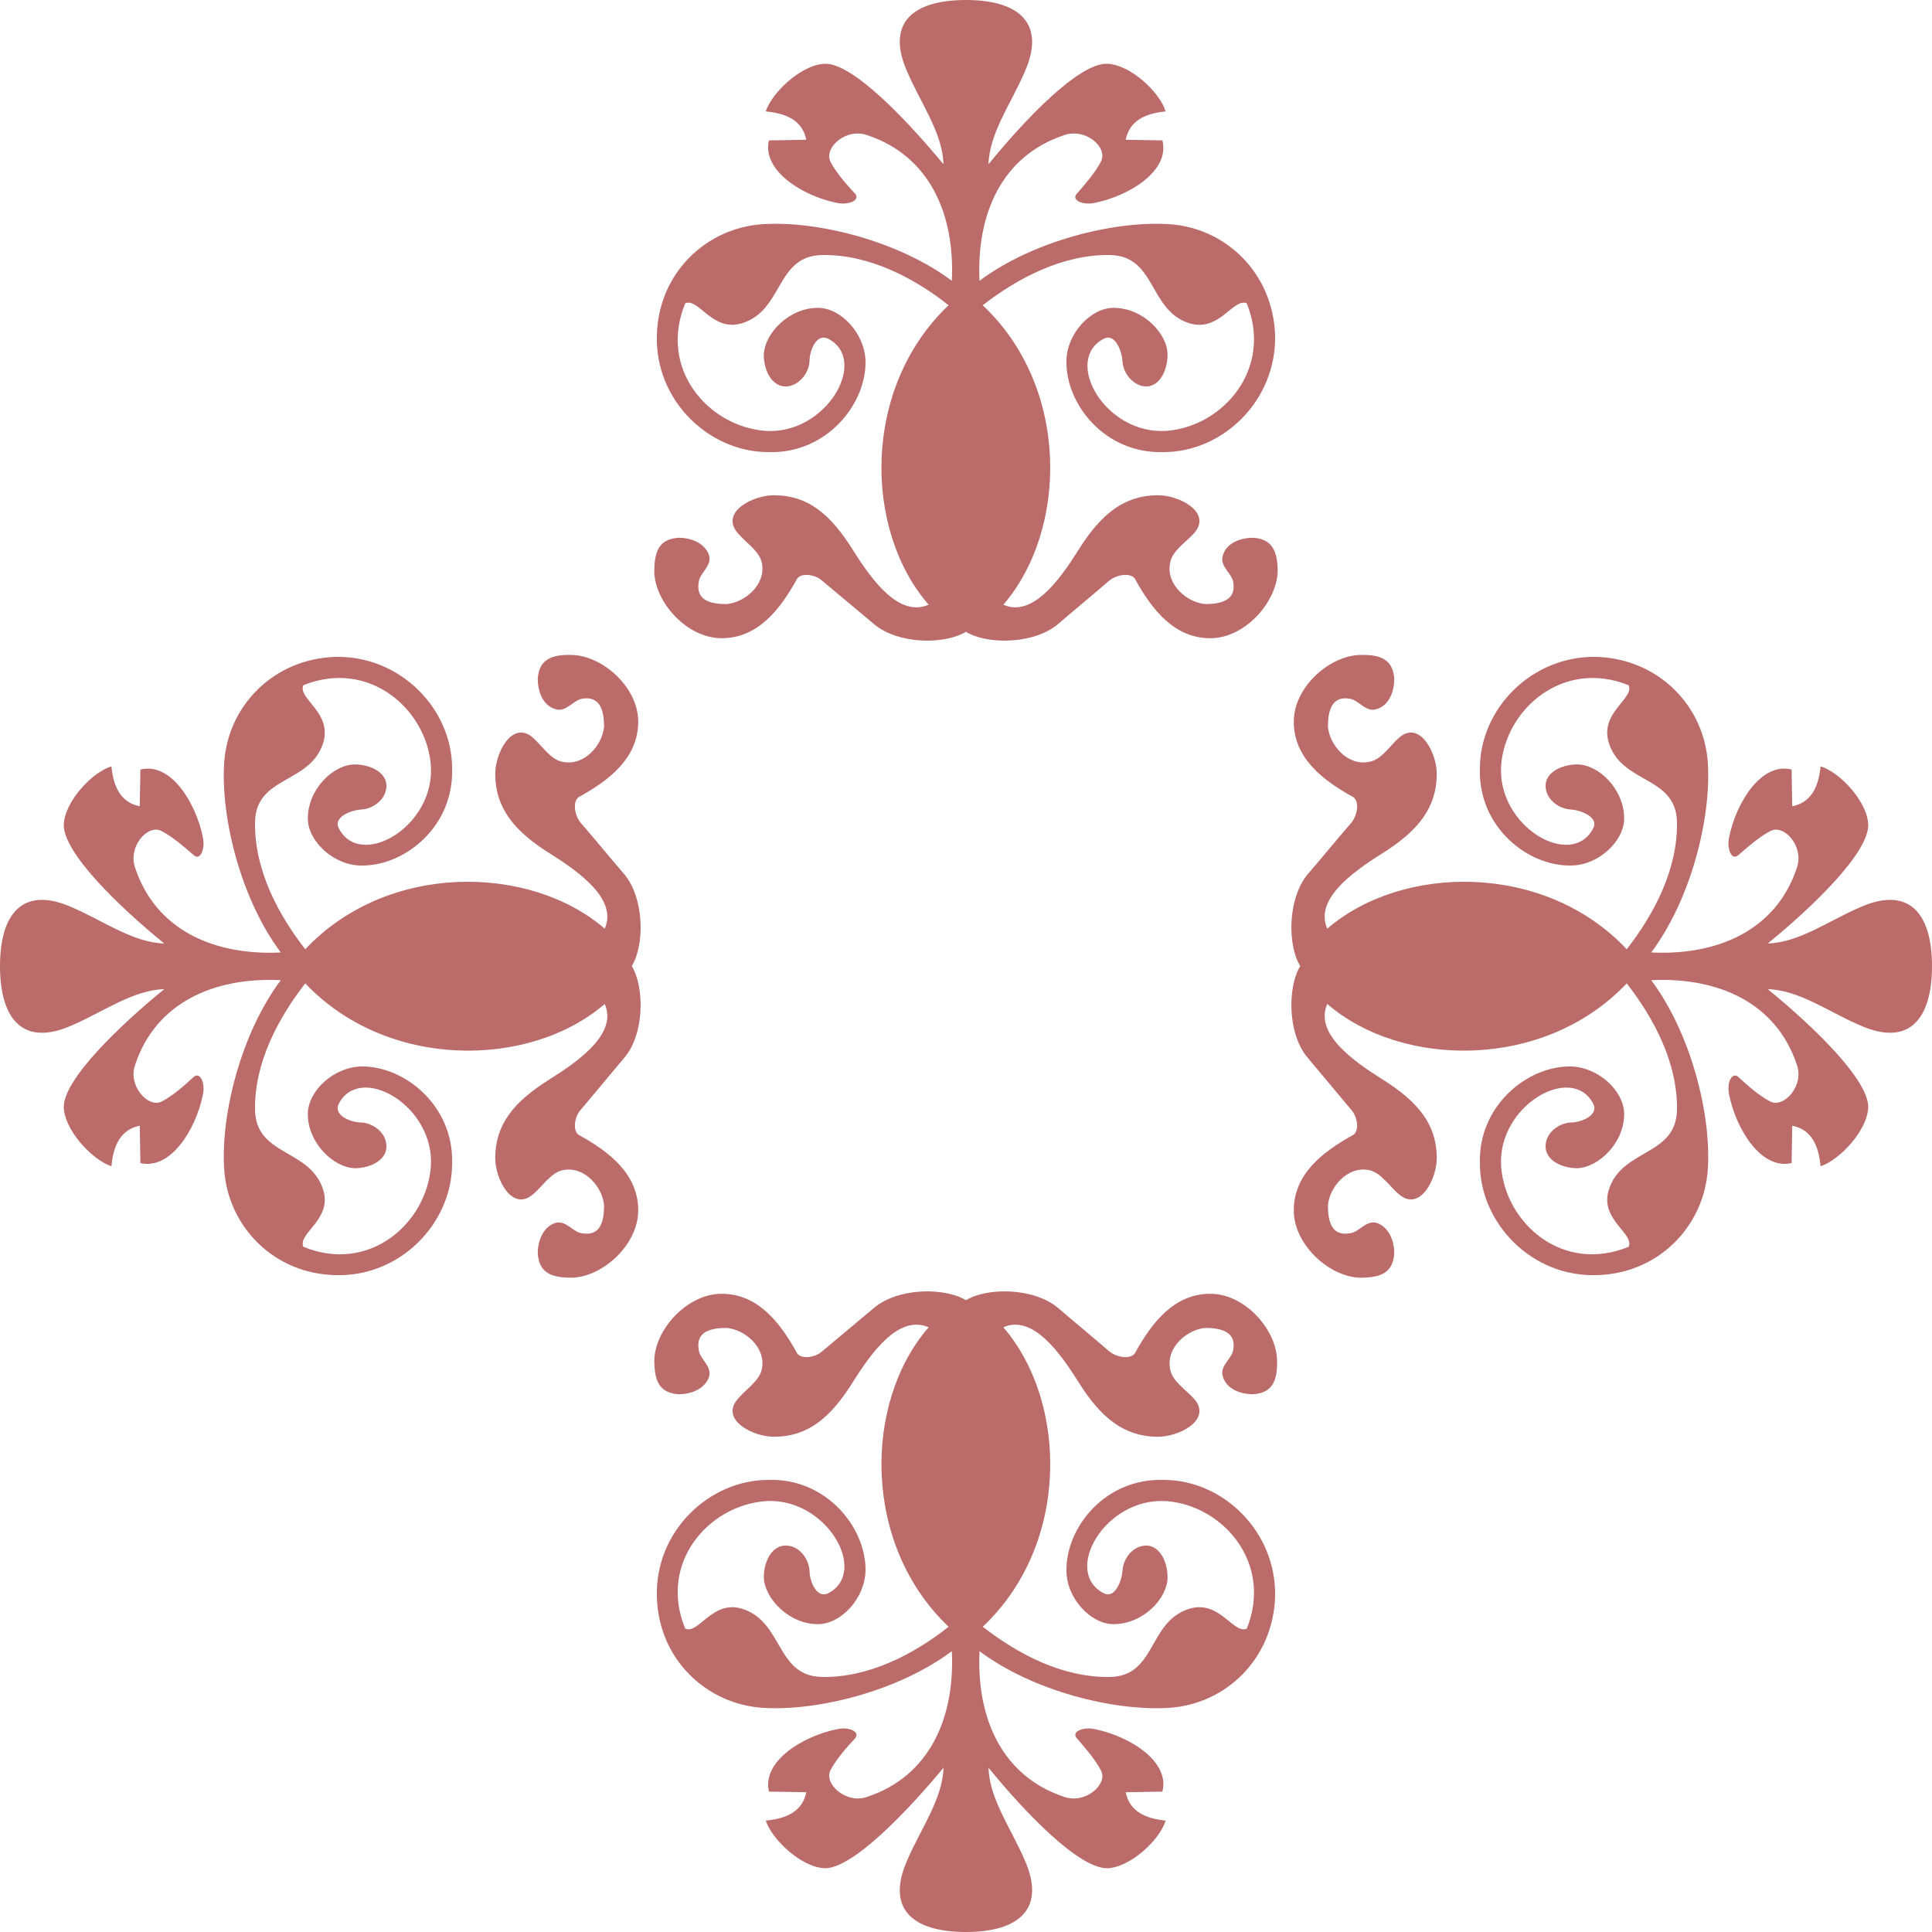 <svg height="288" viewBox="0 0 216 216" width="288" xmlns="http://www.w3.org/2000/svg"><path style="fill:#ba6b6a" d="M297.638 383.577c-2.376 1.44-7.56 1.44-10.296-.864-2.16-1.8-3.528-2.952-5.76-4.824-.864-.792-2.52-.936-2.88-.144-1.8 3.24-4.32 6.624-8.496 6.552-3.816-.072-7.344-4.032-7.416-7.416 0-2.376.576-3.672 2.736-3.816 1.224 0 2.88.504 3.384 1.944.36 1.224-1.08 2.016-1.152 3.024-.36 2.016 1.296 2.448 3.096 2.448 2.016-.144 4.464-2.16 3.96-4.608-.288-1.368-1.872-2.304-2.736-3.384-1.944-2.304 1.8-4.248 4.248-4.176 3.6.072 6.12 2.016 8.712 6.192 2.088 3.312 5.112 7.488 8.424 6.048-7.272-8.352-7.488-24.264 2.232-33.48-3.816-3.024-8.856-5.688-14.112-5.616-5.256.072-4.32 6.192-9 7.632-3.312 1.008-4.824-2.88-6.336-2.232-3.024 7.344 2.592 13.752 8.928 14.256 6.84.504 11.664-7.92 7.056-10.296-1.296-.648-2.088 1.296-2.088 2.52-.072 1.224-.936 2.376-2.088 2.736-2.016.504-3.024-1.656-3.024-3.456.072-2.376 2.808-5.256 6.048-5.256 2.592 0 5.256 2.88 5.328 5.976.072 4.824-4.392 10.368-10.872 10.152-6.624 0-12.672-5.76-12.456-13.032.144-6.984 5.544-12.096 11.952-12.456 6.048-.36 15.048 1.872 21.024 6.336.36-7.488-2.52-13.968-9.432-16.272-2.304-.864-4.824 1.296-4.176 2.88.648 1.296 1.872 2.664 2.808 3.672.576.72-.72 1.296-2.088 1.008-3.816-.792-8.352-3.6-7.56-6.984l4.176-.072c-.432-2.16-2.232-2.952-4.536-3.168.72-2.16 4.032-5.256 6.624-5.328 3.096-.072 9.072 6.192 13.248 11.232-.072-3.456-2.592-6.912-4.032-10.296-2.448-5.472.576-8.064 6.552-8.064 5.904 0 9 2.592 6.552 8.064-1.44 3.384-3.96 6.84-4.032 10.296 4.104-5.04 10.08-11.304 13.248-11.232 2.592.072 5.904 3.168 6.552 5.328-2.232.216-4.032 1.008-4.464 3.168l4.104.072c.864 3.384-3.672 6.192-7.56 6.984-1.296.288-2.664-.288-2.016-1.008.864-1.008 2.088-2.376 2.736-3.672.72-1.584-1.8-3.744-4.176-2.88-6.912 2.304-9.792 8.784-9.432 16.272 5.976-4.464 14.976-6.696 21.096-6.336 6.408.36 11.736 5.472 11.952 12.456.144 7.272-5.832 13.032-12.456 13.032-6.552.216-10.944-5.328-10.872-10.152 0-3.096 2.736-5.976 5.256-5.976 3.312 0 6.048 2.88 6.048 5.256 0 1.8-1.008 3.96-2.952 3.456-1.152-.36-2.016-1.512-2.088-2.736-.072-1.224-.864-3.168-2.088-2.52-4.608 2.376.144 10.8 7.056 10.296 6.264-.504 11.88-6.912 8.928-14.256-1.512-.648-3.024 3.24-6.408 2.232-4.608-1.44-3.672-7.56-8.928-7.632-5.256-.072-10.296 2.592-14.184 5.616 9.792 9.216 9.504 25.128 2.304 33.48 3.24 1.44 6.264-2.736 8.352-6.048 2.592-4.176 5.184-6.12 8.784-6.192 2.448-.072 6.192 1.872 4.248 4.176-.936 1.08-2.52 2.016-2.736 3.384-.504 2.448 1.944 4.464 3.96 4.608 1.728 0 3.456-.432 3.096-2.448-.144-1.008-1.584-1.8-1.152-3.024.432-1.44 2.088-1.944 3.384-1.944 2.088.144 2.736 1.44 2.736 3.816-.144 3.384-3.6 7.344-7.416 7.416-4.176.072-6.696-3.312-8.496-6.552-.36-.792-2.016-.648-2.952.144-2.16 1.872-3.6 3.024-5.688 4.824-2.736 2.304-7.992 2.304-10.296.864zm0-54.504c-.792-2.304-2.448-4.68-2.592-7.416-.072-1.728.36-3.096 2.592-3.096s2.664 1.368 2.592 3.096c-.144 2.736-1.8 5.112-2.592 7.416zm0 50.4c-8.496 0-9.432-23.328 0-30.672 9.36 7.344 8.496 30.672 0 30.672zm37.368 41.472c-1.44-2.304-1.44-7.56.864-10.296 1.8-2.088 2.952-3.528 4.824-5.688.792-.936.936-2.592.144-2.952-3.24-1.8-6.624-4.32-6.552-8.496.072-3.816 4.032-7.272 7.416-7.344 2.376-.072 3.672.576 3.816 2.664 0 1.296-.504 2.952-1.944 3.384-1.224.432-2.016-1.008-3.024-1.152-2.016-.36-2.448 1.368-2.448 3.096.144 2.016 2.16 4.464 4.608 3.96 1.368-.216 2.304-1.8 3.384-2.736 2.304-1.944 4.248 1.8 4.176 4.248-.072 3.6-2.016 6.192-6.192 8.784-3.312 2.088-7.488 5.112-6.048 8.352 8.352-7.2 24.264-7.488 33.48 2.304 3.024-3.888 5.688-8.856 5.616-14.184-.072-5.256-6.192-4.248-7.632-8.928-1.008-3.384 2.88-4.896 2.232-6.408-7.344-2.952-13.752 2.664-14.256 8.928-.504 6.912 7.92 11.736 10.296 7.056.648-1.224-1.368-2.016-2.52-2.088-1.224-.072-2.448-.936-2.736-2.088-.504-1.944 1.656-2.952 3.456-2.952 2.376 0 5.256 2.736 5.256 6.048 0 2.52-2.88 5.256-5.976 5.256-4.824.072-10.368-4.32-10.152-10.872 0-6.624 5.76-12.6 13.032-12.456 6.984.216 12.096 5.544 12.456 11.952.36 6.12-1.872 15.12-6.336 21.096 7.488.36 13.968-2.52 16.272-9.432.864-2.376-1.368-4.896-2.88-4.176-1.296.648-2.664 1.872-3.672 2.736-.72.648-1.296-.72-1.008-2.016.792-3.888 3.6-8.424 6.984-7.56l.072 4.104c2.16-.432 2.952-2.232 3.168-4.464 2.16.648 5.256 3.96 5.328 6.552 0 3.168-6.192 9.144-11.232 13.248 3.456-.072 6.912-2.592 10.296-4.032 5.472-2.448 8.064.648 8.064 6.552 0 5.976-2.592 9.072-8.064 6.624-3.384-1.44-6.84-3.96-10.296-4.032 5.04 4.104 11.232 10.08 11.232 13.176-.072 2.592-3.168 5.904-5.328 6.624-.216-2.304-1.008-4.104-3.168-4.536l-.072 4.176c-3.384.792-6.192-3.744-6.984-7.632-.288-1.296.288-2.592 1.008-2.016 1.008.936 2.376 2.16 3.672 2.808 1.512.648 3.744-1.872 2.88-4.176-2.304-6.912-8.784-9.792-16.272-9.432 4.464 5.976 6.696 14.976 6.336 21.024-.36 6.408-5.472 11.808-12.456 11.952-7.272.216-13.032-5.832-13.032-12.456-.216-6.48 5.328-10.944 10.152-10.872 3.096.072 5.976 2.736 5.976 5.328 0 3.24-2.88 5.976-5.256 6.048-1.8 0-3.96-1.008-3.456-3.024.288-1.152 1.512-2.016 2.736-2.088 1.152 0 3.168-.792 2.52-2.088-2.376-4.608-10.8.216-10.296 7.056.504 6.336 6.912 11.952 14.256 8.928.648-1.512-3.24-3.024-2.232-6.336 1.44-4.68 7.56-3.744 7.632-9 .072-5.256-2.592-10.224-5.616-14.112-9.216 9.72-25.128 9.504-33.48 2.304-1.44 3.24 2.736 6.264 6.048 8.352 4.176 2.592 6.12 5.112 6.192 8.712.072 2.448-1.872 6.192-4.176 4.248-1.08-.864-2.016-2.448-3.384-2.736-2.448-.504-4.464 1.944-4.608 3.96 0 1.8.432 3.456 2.448 3.096 1.008-.072 1.8-1.512 3.024-1.152 1.44.504 1.944 2.16 1.944 3.384-.144 2.16-1.44 2.736-3.816 2.736-3.384-.072-7.344-3.6-7.416-7.416-.072-4.176 3.312-6.696 6.552-8.496.792-.36.648-2.016-.144-2.88-1.872-2.232-3.024-3.6-4.824-5.76-2.304-2.664-2.304-7.92-.864-10.296zm54.504 0c2.304-.792 4.68-2.448 7.416-2.592 1.728-.072 3.096.36 3.096 2.592 0 2.304-1.368 2.664-3.096 2.664-2.736-.144-5.112-1.872-7.416-2.664zm-50.4 0c0-8.496 23.328-9.36 30.672 0-7.344 9.432-30.672 8.568-30.672 0zm-41.472 37.368c2.304-1.44 7.56-1.44 10.296.864 2.088 1.8 3.528 2.952 5.688 4.824.936.792 2.592.936 2.952.144 1.8-3.24 4.32-6.624 8.496-6.552 3.816.072 7.272 4.032 7.344 7.416.072 2.376-.576 3.672-2.664 3.816-1.296 0-2.952-.504-3.384-1.944-.432-1.224 1.008-2.016 1.152-3.024.36-2.016-1.368-2.448-3.096-2.448-2.016.144-4.464 2.16-3.96 4.608.216 1.368 1.8 2.304 2.736 3.384 1.944 2.304-1.8 4.248-4.248 4.176-3.6-.072-6.192-2.016-8.784-6.192-2.088-3.312-5.112-7.488-8.352-6.048 7.2 8.352 7.488 24.264-2.304 33.48 3.888 3.024 8.856 5.688 14.184 5.616 5.256-.072 4.248-6.192 8.928-7.632 3.384-1.008 4.896 2.88 6.408 2.232 2.952-7.344-2.664-13.752-8.928-14.256-6.912-.504-11.736 7.92-7.056 10.296 1.224.648 2.016-1.368 2.088-2.52.072-1.224.936-2.448 2.088-2.736 1.944-.504 2.952 1.656 2.952 3.456 0 2.376-2.736 5.256-6.048 5.256-2.52 0-5.256-2.88-5.256-5.976-.072-4.824 4.32-10.368 10.872-10.152 6.624 0 12.6 5.76 12.456 13.032-.216 6.984-5.544 12.096-11.952 12.456-6.12.36-15.12-1.872-21.096-6.336-.36 7.488 2.52 13.968 9.432 16.272 2.376.864 4.896-1.368 4.176-2.88-.648-1.296-1.872-2.664-2.736-3.672-.648-.72.72-1.296 2.016-1.008 3.888.792 8.424 3.6 7.56 6.984l-4.104.072c.432 2.16 2.232 2.952 4.464 3.168-.648 2.16-3.96 5.256-6.552 5.328-3.168 0-9.144-6.192-13.248-11.232.072 3.456 2.592 6.912 4.032 10.296 2.448 5.472-.648 8.064-6.552 8.064-5.976 0-9-2.592-6.552-8.064 1.44-3.384 3.96-6.84 4.032-10.296-4.176 5.04-10.152 11.232-13.248 11.232-2.592-.072-5.904-3.168-6.624-5.328 2.304-.216 4.104-1.008 4.536-3.168l-4.176-.072c-.792-3.384 3.744-6.192 7.632-6.984 1.296-.288 2.592.288 2.016 1.008-.936 1.008-2.16 2.376-2.808 3.672-.648 1.512 1.872 3.744 4.176 2.88 6.912-2.304 9.792-8.784 9.432-16.272-5.976 4.464-14.976 6.696-21.024 6.336-6.408-.36-11.808-5.472-11.952-12.456-.216-7.272 5.832-13.032 12.456-13.032 6.48-.216 10.944 5.328 10.872 10.152-.072 3.096-2.736 5.976-5.328 5.976-3.24 0-5.976-2.88-6.048-5.256 0-1.8 1.008-3.96 3.024-3.456 1.152.288 2.016 1.512 2.088 2.736 0 1.152.792 3.168 2.088 2.52 4.608-2.376-.216-10.8-7.056-10.296-6.336.504-11.952 6.912-8.928 14.256 1.512.648 3.024-3.24 6.336-2.232 4.68 1.44 3.744 7.56 9 7.632 5.256.072 10.296-2.592 14.112-5.616-9.72-9.216-9.504-25.128-2.232-33.48-3.312-1.44-6.336 2.736-8.424 6.048-2.592 4.176-5.112 6.12-8.712 6.192-2.448.072-6.192-1.872-4.248-4.176.864-1.08 2.448-2.016 2.736-3.384.504-2.448-1.944-4.464-3.96-4.608-1.8 0-3.456.432-3.096 2.448.072 1.008 1.512 1.8 1.152 3.024-.504 1.44-2.16 1.944-3.384 1.944-2.16-.144-2.736-1.44-2.736-3.816.072-3.384 3.6-7.344 7.416-7.416 4.176-.072 6.696 3.312 8.496 6.552.36.792 2.016.648 2.88-.144 2.232-1.872 3.6-3.024 5.76-4.824 2.736-2.304 7.92-2.304 10.296-.864zm0 54.504c.792 2.304 2.448 4.68 2.592 7.416.072 1.728-.36 3.096-2.592 3.096s-2.664-1.368-2.592-3.096c.144-2.736 1.8-5.112 2.592-7.416zm0-50.4c8.496 0 9.36 23.328 0 30.672-9.432-7.344-8.496-30.672 0-30.672zm-37.368-41.472c1.44 2.376 1.44 7.632-.864 10.296-1.8 2.16-2.952 3.528-4.824 5.76-.792.864-.936 2.52-.144 2.88 3.24 1.8 6.624 4.32 6.552 8.496-.072 3.816-4.032 7.344-7.416 7.416-2.376 0-3.672-.576-3.816-2.736 0-1.224.504-2.88 1.944-3.384 1.224-.36 2.016 1.08 3.024 1.152 2.016.36 2.448-1.296 2.448-3.096-.144-2.016-2.16-4.464-4.608-3.96-1.368.288-2.304 1.872-3.384 2.736-2.304 1.944-4.248-1.8-4.176-4.248.072-3.6 2.016-6.12 6.192-8.712 3.312-2.088 7.488-5.112 6.048-8.352-8.352 7.2-24.264 7.416-33.48-2.304-3.024 3.888-5.688 8.856-5.616 14.112.072 5.256 6.192 4.32 7.632 9 1.008 3.312-2.88 4.824-2.232 6.336 7.344 3.024 13.752-2.592 14.256-8.928.504-6.84-7.92-11.664-10.296-7.056-.648 1.296 1.368 2.088 2.52 2.088 1.224.072 2.448.936 2.736 2.088.504 2.016-1.656 3.024-3.456 3.024-2.376-.072-5.256-2.808-5.256-6.048 0-2.592 2.88-5.256 5.976-5.328 4.824-.072 10.368 4.392 10.152 10.872 0 6.624-5.76 12.672-13.032 12.456-6.984-.144-12.096-5.544-12.456-11.952-.36-6.048 1.872-15.048 6.336-21.024-7.488-.36-13.968 2.52-16.272 9.432-.864 2.304 1.368 4.824 2.88 4.176 1.296-.648 2.664-1.872 3.672-2.808.72-.576 1.296.72 1.008 2.016-.792 3.888-3.6 8.424-6.984 7.632l-.072-4.176c-2.16.432-2.952 2.232-3.168 4.536-2.16-.72-5.256-4.032-5.328-6.624 0-3.096 6.192-9.072 11.232-13.176-3.456.072-6.912 2.592-10.296 4.032-5.472 2.448-8.064-.648-8.064-6.624 0-5.904 2.592-9 8.064-6.552 3.384 1.44 6.84 3.96 10.296 4.032-5.04-4.104-11.232-10.08-11.232-13.248.072-2.592 3.168-5.904 5.328-6.552.216 2.232 1.008 4.032 3.168 4.464l.072-4.104c3.384-.864 6.192 3.672 6.984 7.56.288 1.296-.288 2.664-1.008 2.016-1.008-.864-2.376-2.088-3.672-2.736-1.512-.72-3.744 1.8-2.88 4.176 2.304 6.912 8.784 9.792 16.272 9.432-4.464-5.976-6.696-14.976-6.336-21.096.36-6.408 5.472-11.736 12.456-11.952 7.272-.144 13.032 5.832 13.032 12.456.216 6.552-5.328 10.944-10.152 10.872-3.096 0-5.976-2.736-5.976-5.256 0-3.312 2.88-6.048 5.256-6.048 1.8 0 3.96 1.008 3.456 2.952-.288 1.152-1.512 2.016-2.736 2.088-1.152.072-3.168.864-2.52 2.088 2.376 4.68 10.8-.144 10.296-7.056-.504-6.264-6.912-11.88-14.256-8.928-.648 1.512 3.24 3.024 2.232 6.408-1.44 4.68-7.56 3.672-7.632 8.928-.072 5.328 2.592 10.296 5.616 14.184 9.216-9.792 25.128-9.504 33.48-2.304 1.44-3.24-2.736-6.264-6.048-8.352-4.176-2.592-6.12-5.184-6.192-8.784-.072-2.448 1.872-6.192 4.176-4.248 1.08.936 2.016 2.52 3.384 2.736 2.448.504 4.464-1.944 4.608-3.96 0-1.728-.432-3.456-2.448-3.096-1.008.144-1.8 1.584-3.024 1.152-1.44-.432-1.944-2.088-1.944-3.384.144-2.088 1.44-2.736 3.816-2.664 3.384.072 7.344 3.528 7.416 7.344.072 4.176-3.312 6.696-6.552 8.496-.792.36-.648 2.016.144 2.952 1.872 2.16 3.024 3.6 4.824 5.688 2.304 2.736 2.304 7.992.864 10.296zm-54.504 0c-2.304.792-4.68 2.52-7.416 2.664-1.728 0-3.096-.36-3.096-2.664 0-2.232 1.368-2.664 3.096-2.592 2.736.144 5.112 1.8 7.416 2.592zm50.4 0c0 8.568-23.328 9.432-30.672 0 7.344-9.36 30.672-8.496 30.672 0z" transform="translate(-189.638 -312.945)"/></svg>
